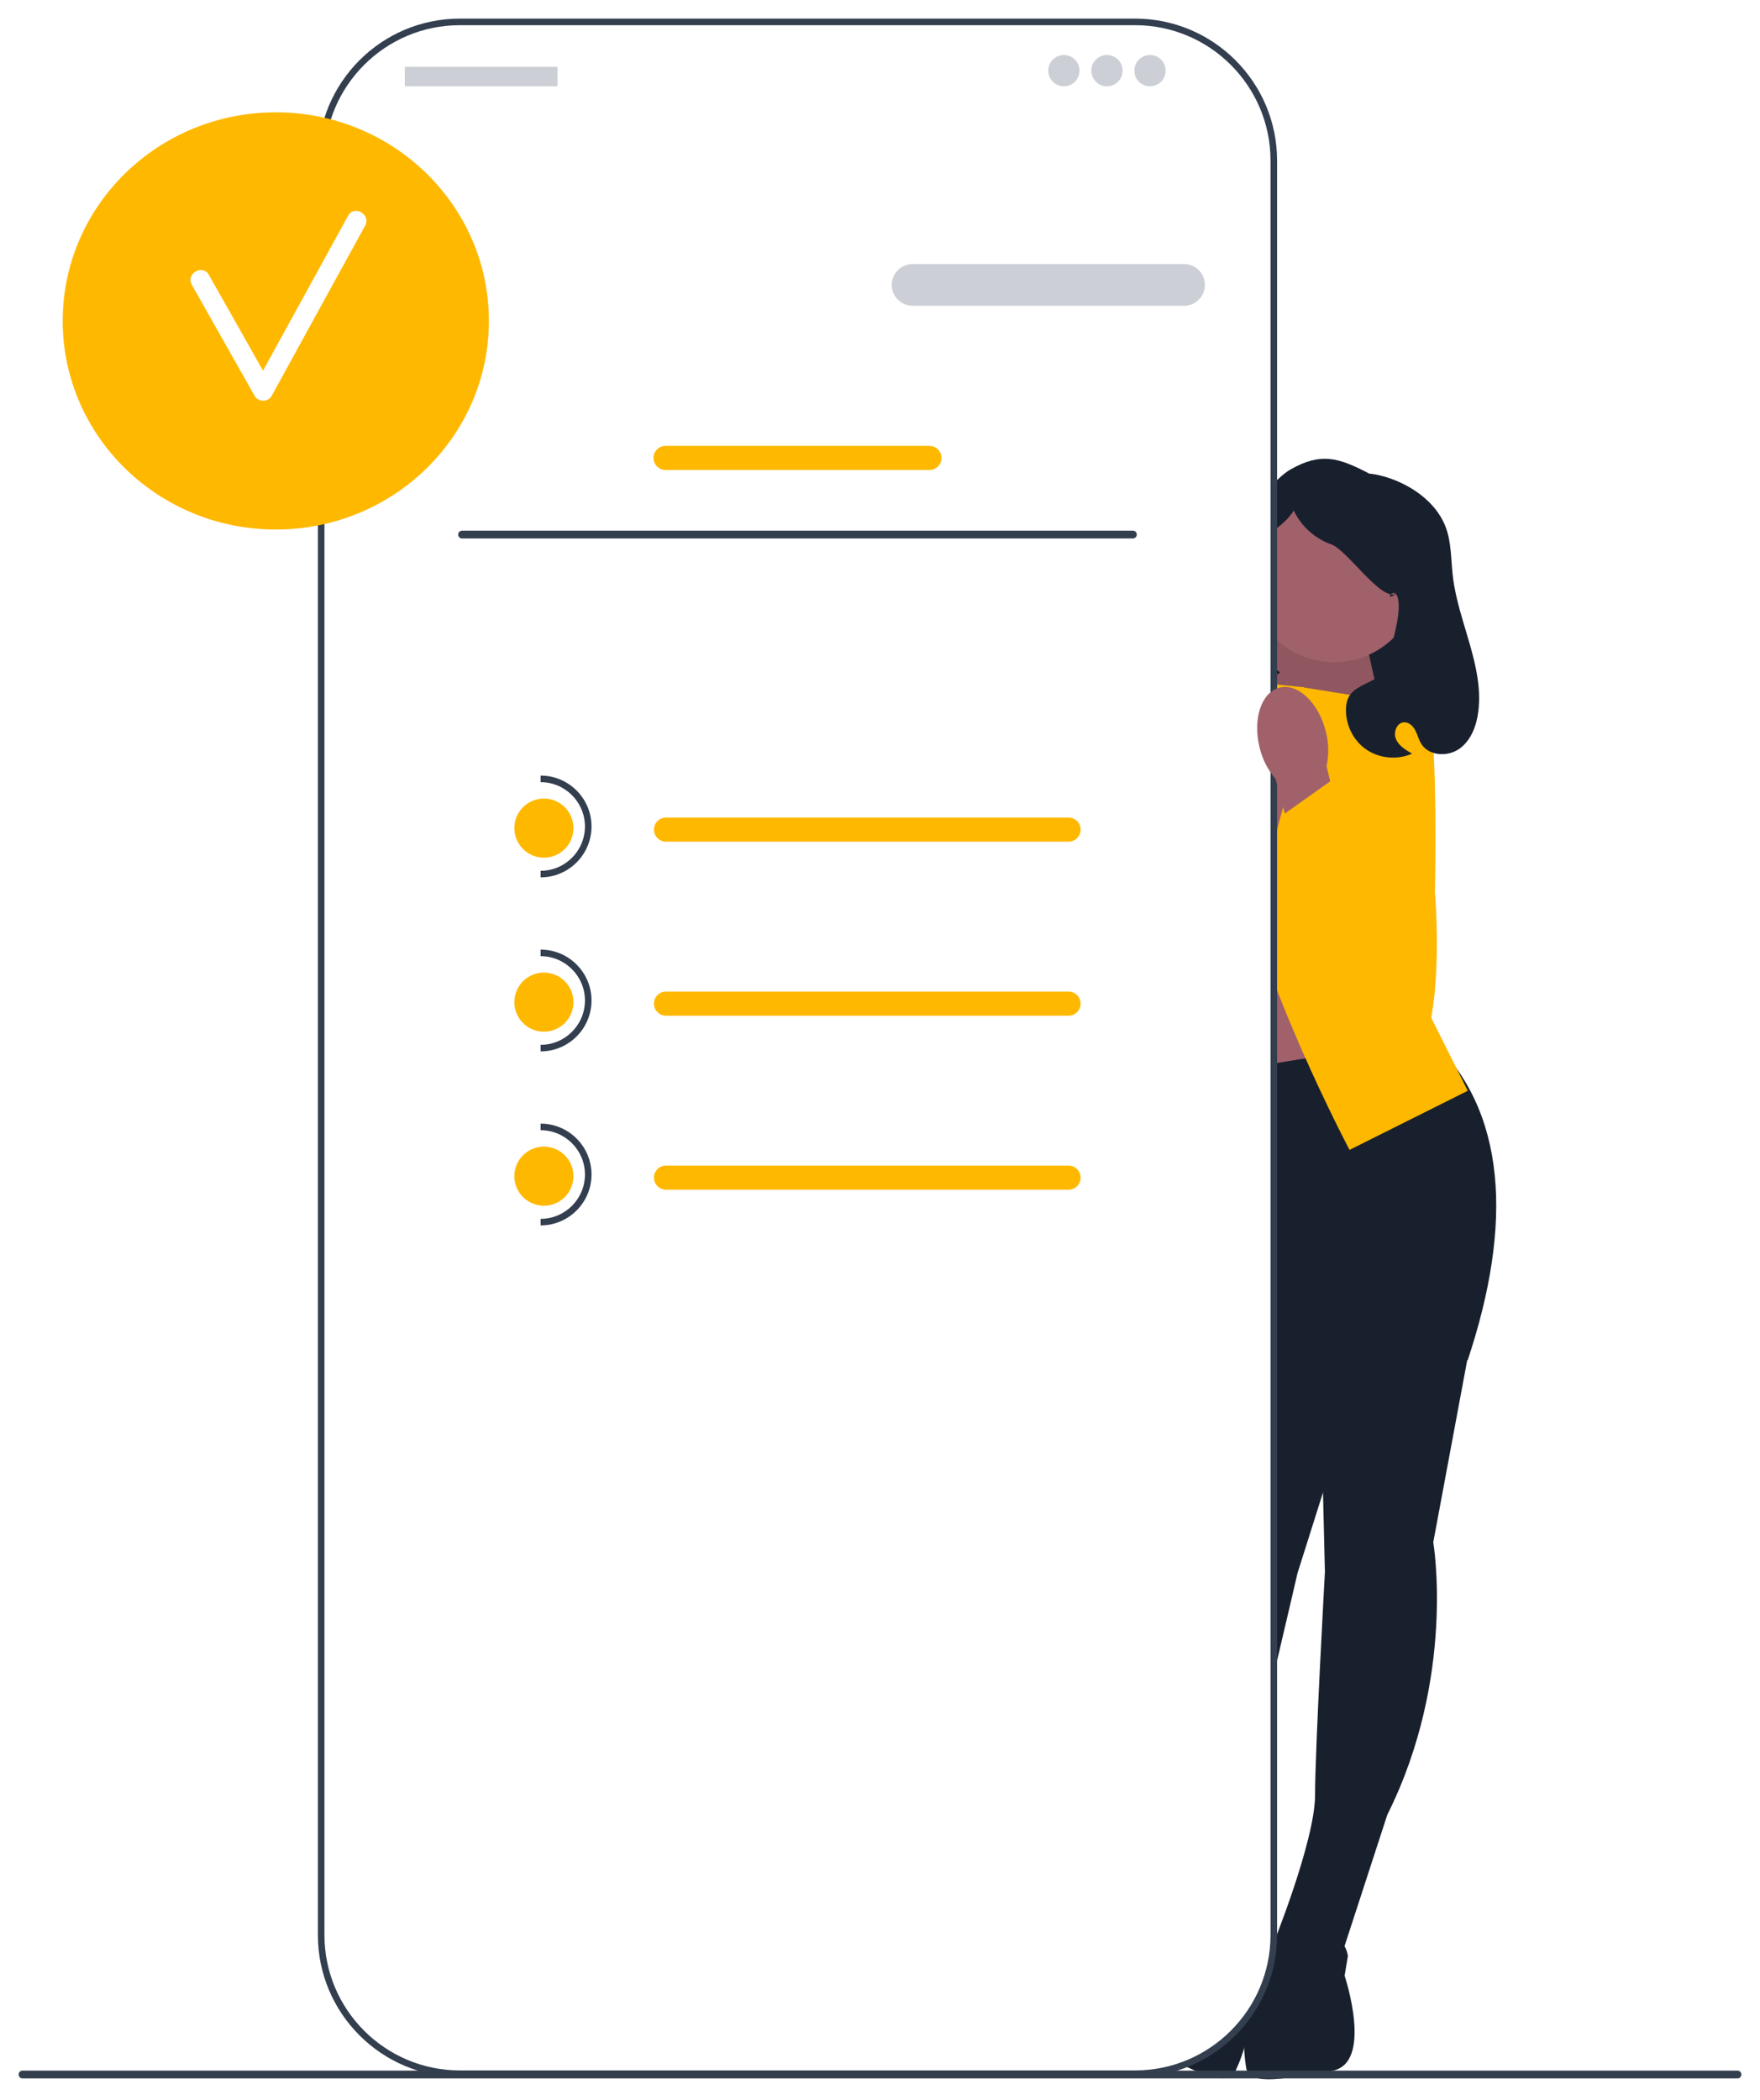 <svg width="378" height="451" viewBox="0 0 378 451" fill="none" xmlns="http://www.w3.org/2000/svg">
<g filter="url(#filter0_d_228_4494)">
<path d="M300.756 152.919H264.253V140.9C264.253 120.753 280.609 104.397 300.756 104.397L300.756 152.919Z" fill="#19202D"/>
<path d="M292.665 130.482L298.941 158.711L262.164 152.604L277.151 125.906L292.665 130.482Z" fill="#A0616A"/>
<path opacity="0.1" d="M292.665 130.482L298.941 158.711L262.164 152.604L277.151 125.906L292.665 130.482Z" fill="black"/>
<path d="M257.405 242.97H292.665V190.785H257.405V242.97Z" fill="#A0616A"/>
<path d="M315.584 285.635L307.827 327.242C307.827 327.242 312.763 356.156 297.954 385.774L288.081 416.098L273.272 413.983C273.272 413.983 282.44 391.416 282.44 381.543C282.44 371.67 284.555 333.589 284.555 333.589L283.497 290.136L315.584 285.635Z" fill="#19202D"/>
<path d="M271.157 413.278C271.157 413.278 288.082 406.931 289.492 416.098L288.787 420.33C288.787 420.33 295.134 439.37 285.966 440.781C276.798 442.191 268.336 444.307 267.631 440.075C266.925 435.844 266.936 430.562 268.694 426.856C270.451 423.15 271.157 413.278 271.157 413.278Z" fill="#19202D"/>
<path d="M262.2 279.181L258.08 321.304C258.08 321.304 245.297 347.704 251.285 380.273L252.335 412.146L267.149 414.233C267.149 414.233 264.619 390.007 267.364 380.523C270.11 371.04 278.669 333.873 278.669 333.873L291.769 292.428L262.2 279.181Z" fill="#19202D"/>
<path d="M269.377 414.144C269.377 414.144 254.885 403.34 250.98 411.754L250.481 416.014C250.481 416.014 239.089 432.539 247.503 436.443C255.917 440.347 263.457 444.733 265.311 440.865C267.165 436.997 268.623 431.92 267.966 427.872C267.309 423.823 269.377 414.144 269.377 414.144Z" fill="#19202D"/>
<path d="M307.122 218.993C323.707 234.471 324.938 258.96 315.231 288.103C315.231 288.103 284.202 309.259 261.636 282.462L250.353 228.161L307.122 218.993Z" fill="#19202D"/>
<path d="M279.266 143.536L296.896 146.357L295.486 190.785L315.232 230.277L289.844 242.97C289.844 242.97 270.099 205.594 266.573 182.323C263.047 159.051 265.162 142.126 265.162 142.126L279.266 143.536Z" fill="#FFB800"/>
<path d="M265.867 144.947L248.237 147.768L249.648 192.196L245.417 233.098L255.289 244.381C255.289 244.381 275.035 207.005 278.561 183.733C282.087 160.462 279.972 143.537 279.972 143.537L265.867 144.947Z" fill="#FFB800"/>
<path d="M287.024 146.005L290.902 144.947C290.902 144.947 304.654 143.184 306.769 148.825C308.885 154.467 308.18 187.612 308.18 187.612C308.18 187.612 311.819 228.292 297.658 228.755C283.497 229.219 286.318 195.369 286.318 195.369L287.024 146.005Z" fill="#FFB800"/>
<path d="M286.511 138.229C296.591 138.229 304.763 130.057 304.763 119.977C304.763 109.898 296.591 101.726 286.511 101.726C276.431 101.726 268.26 109.898 268.26 119.977C268.26 130.057 276.431 138.229 286.511 138.229Z" fill="#A0616A"/>
<path d="M263.752 147.415L259.873 146.357C259.873 146.357 246.122 144.594 244.006 150.236C241.89 155.878 242.596 189.022 242.596 189.022C242.596 189.022 238.957 229.702 253.117 230.166C267.278 230.63 264.457 196.78 264.457 196.78L263.752 147.415Z" fill="#FFB800"/>
<path d="M275.968 145.096C272.053 144.103 267.614 148.285 266.052 154.439C265.394 156.889 265.333 159.461 265.873 161.939L264.191 168.935L264.067 168.929L250.796 200.204C247.711 207.476 248.037 215.824 251.972 222.673C254.314 226.747 257.387 229.486 260.995 226.69C266.983 222.051 270.894 195.486 272.68 180.226L276.809 164.714C278.466 162.793 279.639 160.502 280.23 158.034C281.792 151.882 279.883 146.09 275.968 145.096Z" fill="#A0616A"/>
<path d="M251.569 134.743C252.498 131.92 254.331 129.449 255.151 126.593C256.239 122.8 258.557 131.214 258.783 127.275C259.213 119.788 270.64 100.529 277.163 96.829C283.687 93.13 287.433 94.246 294.079 97.72C294.079 97.72 297.305 97.925 301.321 99.908C305.338 101.891 308.953 105.066 310.515 109.264C311.753 112.591 311.616 116.246 312.03 119.772C313.182 129.595 318.689 138.938 317.507 148.758C317.138 151.821 315.974 154.99 313.469 156.792C310.964 158.594 306.917 158.398 305.268 155.789C304.705 154.899 304.467 153.843 303.985 152.907C303.503 151.971 302.632 151.098 301.579 151.127C299.997 151.171 299.191 153.294 299.815 154.749C300.439 156.203 301.905 157.082 303.282 157.863C300.003 159.338 295.936 158.879 293.069 156.71C290.202 154.541 288.654 150.752 289.182 147.196C289.925 142.184 297.226 143.222 298.086 138.229C298.712 134.595 300.91 128.513 300.311 124.874C299.712 121.235 296.836 125.641 299.866 123.539C296.533 125.146 289.403 114.153 285.913 112.921C282.424 111.69 279.465 109.024 277.878 105.681C274.177 111.046 270.921 109.589 269.596 115.971C268.27 122.353 269.496 136.852 274.954 140.415C272.769 141.906 271.028 144.037 270.003 146.474C269.423 147.855 269.046 149.366 268.082 150.513C266.242 152.704 262.843 152.837 260.135 151.916C256.776 150.774 253.904 148.266 252.321 145.091C250.737 141.916 250.461 138.113 251.569 134.743Z" fill="#19202D"/>
<path d="M4 441.555C4 442.02 4.374 442.394 4.839 442.394H373.161C373.626 442.394 374 442.02 374 441.555C374 441.089 373.626 440.715 373.161 440.715H4.839C4.374 440.715 4 441.089 4 441.555Z" fill="#333E4F"/>
<path d="M243.797 0.705H98.758C82.31 0.705 68.977 14.038 68.977 30.486V411.602C68.977 428.049 82.31 441.383 98.758 441.383H243.797C260.244 441.383 273.577 428.049 273.577 411.602V30.486C273.577 14.038 260.244 0.705 243.797 0.705Z" fill="white"/>
<path d="M243.796 442.087H98.757C81.948 442.087 68.272 428.412 68.272 411.602V30.486C68.272 13.676 81.948 0 98.757 0H243.796C260.606 0 274.282 13.676 274.282 30.486V411.602C274.282 428.412 260.606 442.087 243.796 442.087ZM98.757 1.41C82.725 1.41 69.682 14.454 69.682 30.486V411.602C69.682 427.634 82.725 440.677 98.757 440.677H243.796C259.829 440.677 272.872 427.634 272.872 411.602V30.486C272.872 14.454 259.829 1.41 243.796 1.41H98.757Z" fill="#333E4F"/>
<path d="M56.992 66.689C55.719 66.689 54.683 67.724 54.683 68.997V87.468C54.683 88.741 55.719 89.776 56.992 89.776C58.265 89.776 59.301 88.741 59.301 87.468V68.997C59.301 67.724 58.265 66.689 56.992 66.689Z" fill="#333E4F"/>
<path d="M254.303 61.678H196.005C193.532 61.678 191.521 59.667 191.521 57.194C191.521 54.721 193.532 52.709 196.005 52.709H254.303C256.775 52.709 258.787 54.721 258.787 57.194C258.787 59.667 256.775 61.678 254.303 61.678Z" fill="#CCD0D6"/>
<path d="M199.611 96.943H142.943C141.515 96.943 140.352 95.781 140.352 94.352C140.352 92.924 141.515 91.762 142.943 91.762H199.611C201.04 91.762 202.202 92.924 202.202 94.352C202.202 95.781 201.04 96.943 199.611 96.943Z" fill="#FFB800"/>
<path d="M59.233 109.731C84.51 109.731 105.001 89.672 105.001 64.928C105.001 40.184 84.51 20.125 59.233 20.125C33.957 20.125 13.466 40.184 13.466 64.928C13.466 89.672 33.957 109.731 59.233 109.731Z" fill="#FFB800"/>
<path d="M74.767 42.33C68.674 53.424 62.581 64.519 56.488 75.614C52.605 68.753 48.743 61.879 44.85 55.023C43.505 52.655 39.848 54.785 41.196 57.159C45.709 65.106 50.175 73.08 54.688 81.028C55.459 82.387 57.578 82.418 58.341 81.028C65.034 68.84 71.728 56.653 78.421 44.465C79.732 42.077 76.08 39.94 74.767 42.33Z" fill="white"/>
<path d="M119.517 10.337H87.164C87.043 10.337 86.945 10.435 86.945 10.556V14.322C86.945 14.443 87.043 14.541 87.164 14.541H119.517C119.638 14.541 119.736 14.443 119.736 14.322V10.556C119.736 10.435 119.638 10.337 119.517 10.337Z" fill="#CCD0D6"/>
<path d="M228.493 14.541C230.35 14.541 231.856 13.035 231.856 11.178C231.856 9.32 230.35 7.814 228.493 7.814C226.635 7.814 225.129 9.32 225.129 11.178C225.129 13.035 226.635 14.541 228.493 14.541Z" fill="#CCD0D6"/>
<path d="M237.741 14.541C239.598 14.541 241.104 13.035 241.104 11.178C241.104 9.32 239.598 7.814 237.741 7.814C235.884 7.814 234.378 9.32 234.378 11.178C234.378 13.035 235.884 14.541 237.741 14.541Z" fill="#CCD0D6"/>
<path d="M246.99 14.541C248.847 14.541 250.353 13.035 250.353 11.178C250.353 9.32 248.847 7.814 246.99 7.814C245.132 7.814 243.626 9.32 243.626 11.178C243.626 13.035 245.132 14.541 246.99 14.541Z" fill="#CCD0D6"/>
<path d="M98.405 110.813C98.405 111.278 98.779 111.652 99.244 111.652H243.31C243.776 111.652 244.15 111.278 244.15 110.813C244.15 110.347 243.776 109.974 243.31 109.974H99.244C98.779 109.974 98.405 110.347 98.405 110.813Z" fill="#333E4F"/>
<path d="M229.495 176.771H143.038C141.61 176.771 140.447 175.609 140.447 174.18C140.447 172.751 141.61 171.589 143.038 171.589H229.495C230.924 171.589 232.086 172.751 232.086 174.18C232.086 175.609 230.924 176.771 229.495 176.771Z" fill="#FFB800"/>
<path d="M229.495 214.147H143.038C141.61 214.147 140.447 212.985 140.447 211.556C140.447 210.127 141.61 208.965 143.038 208.965H229.495C230.924 208.965 232.086 210.127 232.086 211.556C232.086 212.985 230.924 214.147 229.495 214.147Z" fill="#FFB800"/>
<path d="M229.495 251.523H143.038C141.61 251.523 140.447 250.361 140.447 248.932C140.447 247.503 141.61 246.341 143.038 246.341H229.495C230.924 246.341 232.086 247.503 232.086 248.932C232.086 250.361 230.924 251.523 229.495 251.523Z" fill="#FFB800"/>
<path d="M116.816 180.207C120.321 180.207 123.162 177.365 123.162 173.86C123.162 170.355 120.321 167.513 116.816 167.513C113.31 167.513 110.469 170.355 110.469 173.86C110.469 177.365 113.31 180.207 116.816 180.207Z" fill="#FFB800"/>
<path d="M116.11 184.438V183.028C121.36 183.028 125.631 178.757 125.631 173.507C125.631 168.258 121.36 163.987 116.11 163.987V162.577C122.138 162.577 127.041 167.48 127.041 173.507C127.041 179.535 122.138 184.438 116.11 184.438Z" fill="#333E4F"/>
<path d="M116.816 217.583C120.321 217.583 123.162 214.741 123.162 211.236C123.162 207.731 120.321 204.889 116.816 204.889C113.31 204.889 110.469 207.731 110.469 211.236C110.469 214.741 113.31 217.583 116.816 217.583Z" fill="#FFB800"/>
<path d="M116.11 221.814V220.404C121.36 220.404 125.631 216.133 125.631 210.883C125.631 205.634 121.36 201.363 116.11 201.363V199.953C122.138 199.953 127.041 204.856 127.041 210.883C127.041 216.911 122.138 221.814 116.11 221.814Z" fill="#333E4F"/>
<path d="M116.816 254.959C120.321 254.959 123.162 252.117 123.162 248.612C123.162 245.107 120.321 242.265 116.816 242.265C113.31 242.265 110.469 245.107 110.469 248.612C110.469 252.117 113.31 254.959 116.816 254.959Z" fill="#FFB800"/>
<path d="M116.11 259.19V257.78C121.36 257.78 125.631 253.509 125.631 248.259C125.631 243.01 121.36 238.739 116.11 238.739V237.329C122.138 237.329 127.041 242.232 127.041 248.259C127.041 254.287 122.138 259.19 116.11 259.19Z" fill="#333E4F"/>
<path d="M274.807 143.686C278.723 142.693 283.162 146.874 284.724 153.029C285.381 155.479 285.442 158.051 284.902 160.529L286.585 167.525L286.708 167.518L299.979 198.794C303.065 206.065 302.739 214.414 298.803 221.263C296.462 225.337 293.389 228.076 289.78 225.28C283.792 220.641 279.881 194.075 278.095 178.815L273.966 163.304C272.309 161.382 271.136 159.092 270.546 156.624C268.984 150.472 270.892 144.679 274.807 143.686Z" fill="#A0616A"/>
<path d="M289.882 160.824L275.035 171.378L282.458 218.129L291.769 230.17L302.614 226.419L305.786 204.319L302.054 182.946L289.882 160.824Z" fill="#FFB800"/>
</g>
<defs>
<filter id="filter0_d_228_4494" x="0" y="0" width="378" height="450.575" filterUnits="userSpaceOnUse" color-interpolation-filters="sRGB">
<feFlood flood-opacity="0" result="BackgroundImageFix"/>
<feColorMatrix in="SourceAlpha" type="matrix" values="0 0 0 0 0 0 0 0 0 0 0 0 0 0 0 0 0 0 127 0" result="hardAlpha"/>
<feOffset dy="4"/>
<feGaussianBlur stdDeviation="2"/>
<feComposite in2="hardAlpha" operator="out"/>
<feColorMatrix type="matrix" values="0 0 0 0 0 0 0 0 0 0 0 0 0 0 0 0 0 0 0.25 0"/>
<feBlend mode="normal" in2="BackgroundImageFix" result="effect1_dropShadow_228_4494"/>
<feBlend mode="normal" in="SourceGraphic" in2="effect1_dropShadow_228_4494" result="shape"/>
</filter>
</defs>
</svg>

